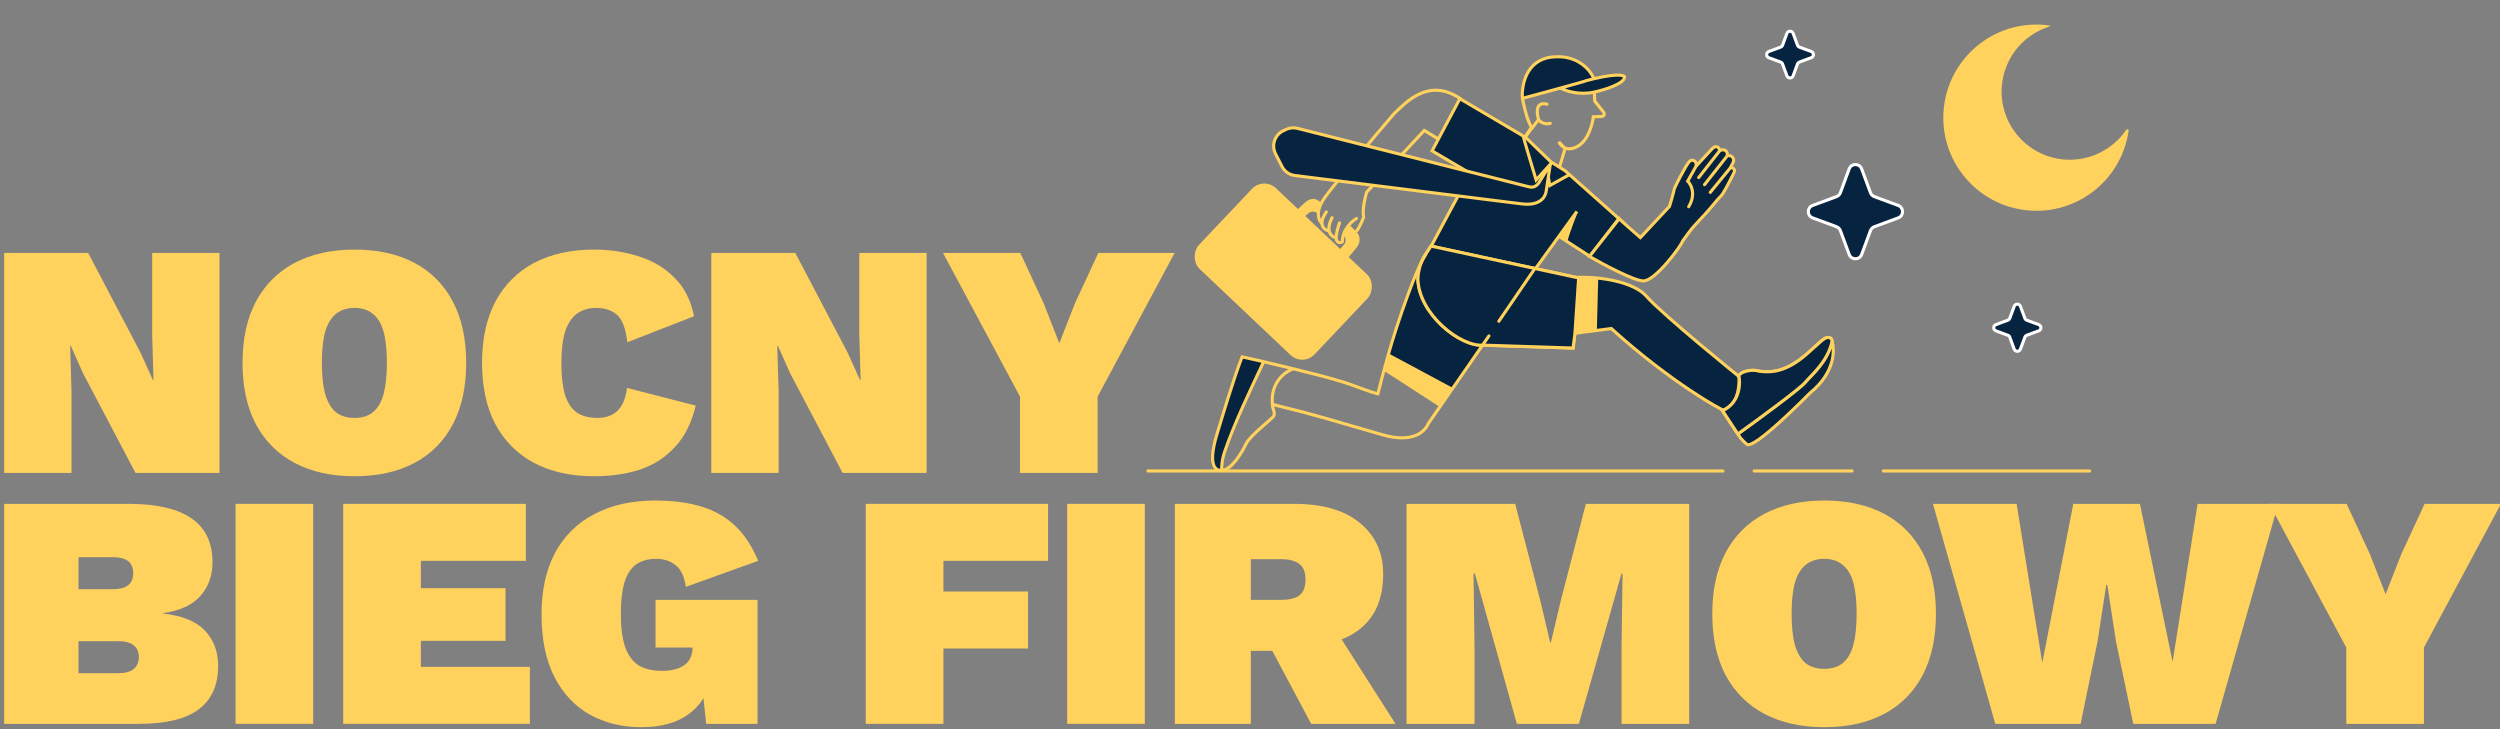 <svg width="1200" height="350" viewBox="0 0 1200 350" fill="none" xmlns="http://www.w3.org/2000/svg">
<rect x="0" y="0" width="1200" height="350" fill="#808080" stroke="none"/>
<g clip-path="url(#clip0_255_10496)">
<path d="M1200.45 241.848L1163.49 310.808V347.448H1126.21V310.808L1089.25 241.848H1126.37L1137.57 266.008L1145.09 285.208L1152.61 266.008L1163.81 241.848H1200.45Z" fill="#FFD15D"/>
<path d="M957.734 347.448L927.813 241.848H967.974L980.294 318.168L995.174 241.848H1027.17L1042.85 317.688L1054.85 241.848H1093.57L1063.49 347.448H1023.97L1015.65 307.768L1011.49 280.728H1011.01L1006.85 307.768L998.693 347.448H957.734Z" fill="#FFD15D"/>
<path d="M875.656 240.248C886.856 240.248 896.456 242.381 904.456 246.648C912.456 250.915 918.59 257.101 922.856 265.208C927.123 273.315 929.256 283.128 929.256 294.648C929.256 306.168 927.123 315.981 922.856 324.088C918.59 332.195 912.456 338.381 904.456 342.648C896.456 346.915 886.856 349.048 875.656 349.048C864.563 349.048 854.963 346.915 846.856 342.648C838.856 338.381 832.67 332.195 828.296 324.088C824.03 315.981 821.896 306.168 821.896 294.648C821.896 283.128 824.03 273.315 828.296 265.208C832.67 257.101 838.856 250.915 846.856 246.648C854.963 242.381 864.563 240.248 875.656 240.248ZM875.656 268.248C872.03 268.248 869.043 269.208 866.696 271.128C864.456 272.941 862.75 275.768 861.576 279.608C860.51 283.448 859.977 288.461 859.977 294.648C859.977 300.728 860.51 305.741 861.576 309.688C862.75 313.528 864.456 316.408 866.696 318.328C869.043 320.141 872.03 321.048 875.656 321.048C879.283 321.048 882.216 320.141 884.456 318.328C886.803 316.408 888.51 313.528 889.576 309.688C890.643 305.741 891.176 300.728 891.176 294.648C891.176 288.461 890.643 283.448 889.576 279.608C888.51 275.768 886.803 272.941 884.456 271.128C882.216 269.208 879.283 268.248 875.656 268.248Z" fill="#FFD15D"/>
<path d="M810.818 241.848V347.448H778.338V310.808L778.818 275.288H778.338L757.858 347.448H728.098L707.938 275.288H707.298L707.778 310.808V347.448H675.138V241.848H727.298L739.458 288.728L744.098 308.408H744.418L749.058 288.728L761.218 241.848H810.818Z" fill="#FFD15D"/>
<path d="M621.205 241.848C634.965 241.848 645.525 244.941 652.885 251.128C660.245 257.208 663.925 265.314 663.925 275.448C663.925 287.074 660.298 295.821 653.045 301.688C645.898 307.554 635.445 310.488 621.685 310.488L618.005 312.408H600.405V347.448H563.925V241.848H621.205ZM614.805 287.928C618.751 287.928 621.685 287.234 623.605 285.848C625.631 284.354 626.645 281.794 626.645 278.168C626.645 274.648 625.631 272.141 623.605 270.648C621.685 269.154 618.751 268.408 614.805 268.408H600.405V287.928H614.805ZM636.885 295.768L669.845 347.448H629.365L604.725 301.208L636.885 295.768Z" fill="#FFD15D"/>
<path d="M549.524 241.848V347.448H512.244V241.848H549.524Z" fill="#FFD15D"/>
<path d="M503.082 269.208H452.842V283.928H493.483V311.288H452.842V347.448H415.562V241.848H503.082V269.208Z" fill="#FFD15D"/>
<path d="M307.774 349.048C298.707 349.048 290.547 347.075 283.294 343.128C276.04 339.075 270.334 333.048 266.174 325.048C262.014 316.941 259.934 306.915 259.934 294.968C259.934 283.448 262.067 273.635 266.334 265.528C270.707 257.315 277 251.075 285.214 246.808C293.427 242.435 303.24 240.248 314.654 240.248C327.667 240.248 338.067 242.541 345.854 247.128C353.747 251.715 359.774 259.075 363.934 269.208L329.214 281.688C328.467 276.675 326.814 273.208 324.254 271.288C321.8 269.261 318.707 268.248 314.974 268.248C310.92 268.248 307.614 269.208 305.054 271.128C302.6 273.048 300.787 275.981 299.614 279.928C298.547 283.768 298.014 288.675 298.014 294.648C298.014 301.261 298.707 306.595 300.094 310.648C301.587 314.701 303.774 317.635 306.654 319.448C309.64 321.155 313.374 322.008 317.854 322.008C319.987 322.008 321.907 321.795 323.614 321.368C325.427 320.941 326.974 320.301 328.254 319.448C329.64 318.488 330.654 317.315 331.294 315.928C332.04 314.541 332.414 312.888 332.414 310.968V310.808H314.654V287.928H363.614V347.448H338.974L335.934 319.128L341.694 325.368C339.88 332.941 336.094 338.808 330.334 342.968C324.68 347.021 317.16 349.048 307.774 349.048Z" fill="#FFD15D"/>
<path d="M164.737 347.448V241.848H252.417V269.208H202.017V282.328H242.657V307.608H202.017V320.088H254.337V347.448H164.737Z" fill="#FFD15D"/>
<path d="M150.337 241.848V347.448H113.057V241.848H150.337Z" fill="#FFD15D"/>
<path d="M2 347.448V241.848H62.48C75.813 241.954 85.733 244.354 92.24 249.048C98.747 253.634 102 260.621 102 270.008C102 276.301 100.08 281.634 96.24 286.008C92.4 290.381 86.373 293.154 78.16 294.328V294.488C87.333 295.448 94.053 298.168 98.32 302.648C102.587 307.128 104.72 312.781 104.72 319.608C104.72 328.888 101.573 335.874 95.28 340.568C89.093 345.154 79.547 347.448 66.64 347.448H2ZM37.68 323.128H56.72C60.027 323.128 62.48 322.488 64.08 321.208C65.787 319.821 66.64 317.848 66.64 315.288C66.64 312.834 65.787 310.968 64.08 309.688C62.48 308.408 60.027 307.768 56.72 307.768H37.68V323.128ZM37.68 282.808H54.32C60.72 282.808 63.92 280.248 63.92 275.128C63.92 270.008 60.72 267.448 54.32 267.448H37.68V282.808Z" fill="#FFD15D"/>
<path d="M563.834 121.4L526.874 190.36V227H489.594V190.36L452.634 121.4H489.754L500.954 145.56L508.474 164.76L515.994 145.56L527.194 121.4H563.834Z" fill="#FFD15D"/>
<path d="M444.779 121.4V227H404.459L379.179 179L373.419 166.04H373.099L373.739 187.8V227H341.419V121.4H381.739L407.019 169.56L412.779 182.36H413.099L412.459 160.6V121.4H444.779Z" fill="#FFD15D"/>
<path d="M333.938 194.68C332.018 202.893 328.711 209.506 324.018 214.52C319.431 219.533 313.831 223.16 307.218 225.4C300.605 227.533 293.245 228.6 285.138 228.6C274.045 228.6 264.445 226.466 256.338 222.2C248.338 217.933 242.151 211.746 237.778 203.64C233.511 195.533 231.378 185.72 231.378 174.2C231.378 162.68 233.511 152.866 237.778 144.76C242.151 136.653 248.338 130.466 256.338 126.2C264.445 121.933 274.045 119.8 285.138 119.8C292.925 119.8 300.178 120.92 306.898 123.16C313.618 125.293 319.271 128.706 323.858 133.4C328.551 138.093 331.645 144.226 333.138 151.8L301.138 164.28C300.285 157.346 298.525 152.866 295.858 150.84C293.298 148.813 290.045 147.8 286.098 147.8C282.471 147.8 279.378 148.76 276.818 150.68C274.365 152.493 272.498 155.373 271.218 159.32C270.045 163.16 269.458 168.12 269.458 174.2C269.458 180.173 269.991 185.133 271.058 189.08C272.231 193.026 274.098 195.96 276.658 197.88C279.218 199.693 282.631 200.6 286.898 200.6C290.738 200.6 293.885 199.48 296.338 197.24C298.791 194.893 300.338 191.213 300.978 186.2L333.938 194.68Z" fill="#FFD15D"/>
<path d="M170.175 119.8C181.375 119.8 190.975 121.933 198.975 126.2C206.975 130.466 213.108 136.653 217.375 144.76C221.642 152.866 223.775 162.68 223.775 174.2C223.775 185.72 221.642 195.533 217.375 203.64C213.108 211.746 206.975 217.933 198.975 222.2C190.975 226.466 181.375 228.6 170.175 228.6C159.082 228.6 149.482 226.466 141.375 222.2C133.375 217.933 127.188 211.746 122.815 203.64C118.548 195.533 116.415 185.72 116.415 174.2C116.415 162.68 118.548 152.866 122.815 144.76C127.188 136.653 133.375 130.466 141.375 126.2C149.482 121.933 159.082 119.8 170.175 119.8ZM170.175 147.8C166.548 147.8 163.562 148.76 161.215 150.68C158.975 152.493 157.268 155.32 156.095 159.16C155.028 163 154.495 168.013 154.495 174.2C154.495 180.28 155.028 185.293 156.095 189.24C157.268 193.08 158.975 195.96 161.215 197.88C163.562 199.693 166.548 200.6 170.175 200.6C173.802 200.6 176.735 199.693 178.975 197.88C181.322 195.96 183.028 193.08 184.095 189.24C185.162 185.293 185.695 180.28 185.695 174.2C185.695 168.013 185.162 163 184.095 159.16C183.028 155.32 181.322 152.493 178.975 150.68C176.735 148.76 173.802 147.8 170.175 147.8Z" fill="#FFD15D"/>
<path d="M105.36 121.4V227H65.04L39.76 179L34 166.04H33.68L34.32 187.8V227H2V121.4H42.32L67.6 169.56L73.36 182.36H73.68L73.04 160.6V121.4H105.36Z" fill="#FFD15D"/>
<path d="M983.71 12.225C983.978 12.263 984.002 12.64 983.744 12.72C972.059 16.376 962.916 26.471 961.097 39.401C958.581 57.293 971.044 73.837 988.937 76.353C1001.71 78.15 1013.79 72.309 1020.58 62.31C1020.95 61.767 1021.84 62.06 1021.75 62.71C1018.31 87.154 995.704 104.184 971.259 100.746C946.815 97.308 929.788 74.703 933.226 50.259C936.665 25.816 959.266 8.787 983.71 12.225Z" fill="#FFD15D"/>
<path d="M966.819 147.03C967.331 145.646 969.289 145.646 969.801 147.03L971.921 152.759C972.083 153.195 972.426 153.538 972.861 153.699L978.59 155.819C979.975 156.331 979.975 158.289 978.59 158.801L972.861 160.921C972.426 161.083 972.083 161.426 971.921 161.861L969.801 167.59C969.289 168.975 967.331 168.975 966.819 167.59L964.699 161.861C964.538 161.426 964.195 161.083 963.759 160.921L958.03 158.801C956.646 158.289 956.646 156.331 958.03 155.819L963.759 153.699C964.195 153.538 964.538 153.195 964.699 152.759L966.819 147.03Z" fill="#062340" stroke="white" stroke-width="1.501" stroke-linecap="round"/>
<path d="M857.719 16.03C858.231 14.646 860.189 14.646 860.701 16.03L862.794 21.686C862.955 22.121 863.298 22.465 863.733 22.626L869.39 24.719C870.774 25.231 870.774 27.189 869.39 27.701L863.733 29.794C863.298 29.955 862.955 30.298 862.794 30.733L860.701 36.39C860.189 37.774 858.231 37.774 857.719 36.39L855.626 30.733C855.465 30.298 855.121 29.955 854.686 29.794L849.03 27.701C847.646 27.189 847.646 25.231 849.03 24.719L854.686 22.626C855.121 22.465 855.465 22.121 855.626 21.686L857.719 16.03Z" fill="#062340" stroke="white" stroke-width="1.501" stroke-linecap="round"/>
<path d="M587.13 197.594L596.173 171.259L606.292 173.677L604.054 179.132L594.473 199.692L587.13 219.694L586.431 225.778H584.752L582.724 223.33L582.095 218.365L584.053 208.644L587.13 197.594Z" fill="#062340"/>
<path d="M703.11 58.393L693.478 69.735L695.243 70.72L731.743 65.674L700.236 47.281L704.528 52.722L706.553 58.393L703.11 57.583L703.11 58.393Z" fill="#062340"/>
<path d="M684.269 122.292C680.432 127.338 670.912 154.1 666.334 170.387L696.979 186.832L714.69 161.242L684.269 122.292Z" fill="#062340"/>
<path d="M705.382 83.766L686.719 118.608L719.997 152.483L748.275 113.419L763.111 123.011L777.049 104.927L751.31 82.016L744.483 77.726L732.334 65.999L700.745 47.375L687.397 72.425L705.713 83.191L705.382 83.766Z" fill="#062340"/>
<path d="M714.662 88.451L705.713 83.191M705.713 83.191L687.397 72.425L700.745 47.375L732.334 65.999L744.483 77.726L751.31 82.016L777.049 104.927L763.111 123.011L748.275 113.419L756.927 101.468L719.997 152.483L686.719 118.608L705.382 83.766L705.713 83.191Z" stroke="#FFD15D" stroke-width="1.5" stroke-linecap="round"/>
<path d="M626.549 97.105C629.886 94.167 632.706 95.832 633.875 97.171L632.653 102.599C631.381 101.301 629.314 101.228 627.954 102.434L626.019 104.151L622.57 100.711C623.856 99.544 624.472 98.933 626.549 97.105Z" fill="#FFD15D"/>
<path d="M650.911 119.181C654.16 115.194 652.111 112.008 650.511 110.716L647.551 107.673L645.519 110.243L645.101 113.29C646.141 114.462 646.152 116.222 645.126 117.406L642.79 120.104L646.918 123.938C648.21 122.4 648.889 121.662 650.911 119.181Z" fill="#FFD15D"/>
<path d="M690.192 66.601L683.664 62.613L656.01 92.229C655.226 94.679 653.831 100.518 654.514 104.273C654.727 103.802 653.016 108.539 651.197 110.86" stroke="#FFD15D" stroke-width="1.5" stroke-linecap="round"/>
<path d="M651.074 104.903C648.836 106.208 644.352 110.264 644.317 116.048C643.786 116.525 641.654 117.018 641.378 114.559C641.156 112.591 642.344 108.697 642.965 106.996M640.991 114.024C639.907 113.756 638.476 112.821 638.032 110.892M639.393 104.478C637.936 107.312 637.688 109.4 638.032 110.892M638.032 110.892C636.599 110.623 634.702 109.58 634.535 107.317M636.635 101.747C634.97 104.12 634.433 105.943 634.535 107.317M634.535 107.317C633.013 105.98 631.105 101.679 635.646 95.17C640.187 88.66 659.861 65.395 669.13 54.576C674.665 49.326 685.67 36.96 700.928 47.346" stroke="#FFD15D" stroke-width="1.5" stroke-linecap="round"/>
<path d="M686.879 118.13L756.801 133.207C757.114 133.189 757.437 133.173 757.77 133.159C767.793 132.735 784.2 135.233 790.267 142.196C797.982 151.049 834.891 180.883 834.891 180.883C834.891 180.883 834.932 189.584 832.083 193.165C829.816 196.013 828.986 196.113 827.304 196.843C827.237 197.362 802.404 183.94 773.44 157.701L755.977 159.969L755.078 167.062L712.167 165.668C701.214 166.728 681.029 150.918 680.581 133.856C681.015 125.756 684.324 122.32 686.879 118.13Z" fill="#062340"/>
<path d="M755.977 159.969L773.44 157.701C802.404 183.94 827.237 197.362 827.304 196.843C828.986 196.113 829.816 196.013 832.083 193.165C834.932 189.584 834.891 180.883 834.891 180.883C834.891 180.883 797.982 151.049 790.267 142.196C784.2 135.233 767.793 132.735 757.77 133.159M755.977 159.969L757.77 133.159M755.977 159.969L755.078 167.062L712.167 165.668C701.214 166.728 681.029 150.918 680.581 133.856C681.015 125.756 684.324 122.32 686.879 118.13L756.801 133.207C757.114 133.189 757.437 133.173 757.77 133.159" stroke="#FFD15D" stroke-width="1.5" stroke-linecap="round"/>
<path d="M756.801 133.207L686.879 118.13C684.324 122.32 681.015 125.756 680.581 133.856C681.029 150.918 701.214 166.728 712.167 165.668L755.078 167.062L755.977 159.969L757.77 133.159C757.437 133.173 757.114 133.189 756.801 133.207Z" fill="#062340" stroke="#FFD15D" stroke-width="1.5" stroke-linecap="round"/>
<path d="M736.78 128.828L719.436 154.214" stroke="#FFD15D" stroke-width="1.5" stroke-linecap="round"/>
<path d="M860.822 188.24L834.573 208.258L835.733 210.539L839.422 213.684L845.418 209.869L856.99 200.016L866.717 191.043L873.487 184.377L878.499 176.452L880.05 170.038L880.05 165.668L879.206 164.646L879.206 165.668L873.487 175.677L867.767 182.418L860.822 188.24Z" fill="#062340"/>
<path d="M834.17 208.301L835.455 210.252C837.616 212.412 835.811 210.923 838.465 213.261C841.761 216.166 868.023 189.414 868.718 188.719C881.452 178.324 880.458 167.436 879.41 163.746M834.17 208.301L826.811 197.132C835.054 193.493 835.494 184.399 834.683 180.307C835.609 178.301 841.112 176.996 844.639 178.223C849.58 178.69 857.142 179.458 868.95 168.422C874.043 164.1 876.358 160.704 878.905 162.479C879.015 162.614 879.214 163.053 879.41 163.746M834.17 208.301C843.808 201.388 863.748 186.775 866.403 183.626C869.721 179.69 877.292 173.657 879.41 163.746" stroke="#FFD15D" stroke-width="1.5" stroke-linecap="round"/>
<path d="M844.639 178.224C841.112 176.997 835.609 178.301 834.683 180.308C835.493 184.4 835.054 193.494 826.811 197.132L834.169 208.301C843.808 201.388 863.747 186.775 866.402 183.626C869.721 179.69 877.291 173.657 879.41 163.747C879.213 163.053 879.015 162.614 878.905 162.48C876.358 160.705 874.043 164.101 868.949 168.423C857.194 179.409 849.647 178.697 844.705 178.23L844.639 178.224Z" fill="#062340" stroke="#FFD15D" stroke-width="1.5" stroke-linecap="round"/>
<path d="M714.69 161.243L696.979 186.833M586.415 225.747C591.02 225.806 596.196 217.152 598.208 212.817C600.306 209 609.212 202.07 610.962 200.25C612.7 198.441 610.608 196.08 610.727 194.093L618.486 196.068C628.165 198.299 644.697 203.202 663.575 208.685C677.728 212.796 683.896 207.54 685.649 203.202L696.979 186.833M586.415 225.747C586.123 225.758 578.213 227.339 584.384 207.603C585.419 204.293 591.846 182.447 596.199 171.295C598.302 171.794 603.98 172.986 606.563 173.607M586.415 225.747C586.386 224.968 586.265 221.398 587.83 216.82C592.557 202.998 600.518 186.411 606.563 173.607M684.268 122.293C680.432 127.339 670.912 154.101 666.334 170.389M666.334 170.389C664.352 177.438 662.608 184.082 661.364 189.058C658.147 188.238 652.89 186.254 648.817 184.758C640.372 181.655 622.989 177.561 606.563 173.607M666.334 170.389L696.979 186.833" stroke="#FFD15D" stroke-width="1.5" stroke-linecap="round"/>
<path d="M620.122 177.301C616.95 178.426 609.789 183.514 610.748 193.926" stroke="#FFD15D" stroke-width="1.5" stroke-linecap="round"/>
<path d="M787.378 114.05C784.11 111.202 777.495 105.417 777.181 105.053L762.931 123.097C769.604 126.933 784.103 134.654 788.703 134.856C794.454 135.109 807.162 117.716 807.637 115.731C808.712 114.272 809.644 112.977 810.462 111.848C813.53 107.612 818.029 103.568 821.327 99.509C823.201 97.202 824.97 95.115 825.815 94.355C827.132 93.17 830.158 87.306 832.414 82.643C833.016 81.397 831.735 80.103 830.475 80.675L831.89 77.951C832.875 76.055 830.9 73.988 828.961 74.885C829.771 72.975 827.681 71.136 825.89 72.181L825.349 72.497C825.643 70.92 823.849 69.802 822.563 70.76L822.103 71.102L814.112 79.781L814.164 78.948C814.271 77.21 812.133 76.211 810.95 77.488C809.406 78.861 803.469 90.537 803.581 91.002C803.006 93.652 801.857 97.481 801.354 99.064L787.378 114.05Z" fill="#062340"/>
<path d="M814.112 79.781L814.164 78.948C814.271 77.21 812.133 76.211 810.95 77.488C809.406 78.861 803.469 90.537 803.581 91.002C803.006 93.652 801.857 97.481 801.354 99.064L787.378 114.05C784.11 111.202 777.495 105.417 777.181 105.053L762.931 123.097C769.604 126.933 784.103 134.654 788.703 134.856C794.454 135.109 807.162 117.716 807.637 115.731C808.712 114.272 809.644 112.977 810.462 111.848C813.53 107.612 818.029 103.568 821.327 99.509C823.201 97.202 824.97 95.115 825.815 94.355C827.132 93.17 830.158 87.306 832.414 82.643C833.016 81.397 831.735 80.103 830.475 80.675M814.112 79.781L810.094 86.947C811.76 88.558 814.187 93.27 810.562 99.228M814.112 79.781L822.103 71.102L822.563 70.76C823.849 69.802 825.643 70.92 825.349 72.497M825.349 72.497L815.367 85.228M825.349 72.497L825.89 72.181C827.681 71.136 829.771 72.975 828.961 74.885M818.165 88.628L828.899 75.03L828.961 74.885M828.961 74.885C830.9 73.988 832.875 76.055 831.89 77.951L830.475 80.675M830.475 80.675L820.924 92.343" stroke="#FFD15D" stroke-width="1.5" stroke-linecap="round"/>
<rect x="606.553" y="84.738" width="76.43" height="53.345" rx="8.104" transform="rotate(43.435 606.553 84.738)" fill="#FFD15D"/>
<path d="M731.277 65.767C731.297 66.293 735.321 79.706 737.33 86.348L744.537 78.433" stroke="#FFD15D" stroke-width="1.5" stroke-linecap="round"/>
<path d="M742.522 80.881L743.894 89.057L752.968 84.018" stroke="#FFD15D" stroke-width="1.5" stroke-linecap="round"/>
<path fill-rule="evenodd" clip-rule="evenodd" d="M744.109 78.983C744.109 78.971 744.092 78.966 744.085 78.977L738.567 87.863C737.44 89.38 735.989 90.171 733.98 89.683L622.747 61.598C620.869 61.123 618.884 61.337 617.151 62.2L615.842 62.852C611.817 64.857 610.198 69.758 612.236 73.771L615.337 79.876C616.557 82.278 618.89 83.918 621.563 84.252L730.571 97.875C736.23 98.616 741.586 96.983 742.253 91.236L744.109 78.986C744.109 78.985 744.109 78.984 744.109 78.983Z" fill="#062340" stroke="#FFD15D" stroke-width="1.5" stroke-linecap="round"/>
<path d="M732.613 64.998L738.53 57.421M738.53 57.421C736.327 49.715 740.288 49.271 742.544 50.012M738.53 57.421C740.298 59.721 743.003 59.574 744.135 59.212" stroke="#FFD15D" stroke-width="1.5" stroke-linecap="round"/>
<path d="M767.14 133.565L757.881 133.3L756.1 160.037L766.494 158.879L767.14 133.565Z" fill="#FFD15D"/>
<path d="M664.382 178.053L666.928 170.261L696.937 186.996L690.985 195.252L664.382 178.053Z" fill="#FFD15D"/>
<path d="M748.257 68.134L750.877 70.884C752.386 71.641 754.497 71.788 757.218 70.275C762.379 67.405 764.417 59.594 764.791 56.048L768.875 55.892C769.87 55.854 770.4 54.701 769.78 53.921L765.457 48.48L765.326 45.048L765.294 44.19C757.948 45.845 751.375 43.601 749.006 42.272C742.797 43.977 735.6 45.923 730.753 47.225C730.27 41.228 732.403 28.869 744.796 27.404C757.19 25.939 763.463 33.721 765.05 37.795C778.796 34.529 780.165 36.852 779.816 36.954C779.636 40.245 770.059 43.149 765.294 44.19L765.326 45.048L765.457 48.48L769.78 53.921C770.4 54.701 769.87 55.854 768.875 55.892L764.791 56.048C764.417 59.594 762.379 67.405 757.218 70.275C754.497 71.788 752.386 71.641 750.877 70.884C749.524 70.206 748.653 69.037 748.257 68.134Z" fill="#062340"/>
<path d="M748.701 79.765L751.241 71.266L748.257 68.134C749.094 70.043 752.057 73.145 757.218 70.275C762.379 67.405 764.417 59.594 764.791 56.048L768.875 55.892C769.87 55.854 770.4 54.701 769.78 53.921L765.457 48.48L765.326 45.048L765.294 44.19M765.294 44.19C770.059 43.149 779.636 40.245 779.816 36.954C780.165 36.852 778.796 34.529 765.05 37.795M765.294 44.19C757.948 45.845 751.375 43.601 749.006 42.272M730.753 47.225C731.506 51.11 733.447 59.285 735.189 60.899L732.131 65.713M730.753 47.225C735.6 45.923 742.797 43.977 749.006 42.272M730.753 47.225C730.27 41.228 732.403 28.869 744.796 27.404C757.19 25.939 763.463 33.721 765.05 37.795M749.006 42.272C755.712 40.431 761.265 38.869 761.457 38.703C762.74 38.361 763.936 38.059 765.05 37.795" stroke="#FFD15D" stroke-width="1.5" stroke-linecap="round"/>
<path d="M752.331 116.282C753.092 112.044 757.205 102.314 757.363 101.788L748.641 113.542L752.331 116.282Z" fill="#FFD15D"/>
<path d="M887.623 81.06C888.647 78.291 892.563 78.291 893.588 81.06L897.824 92.508C898.146 93.378 898.832 94.065 899.703 94.387L911.151 98.623C913.92 99.647 913.92 103.563 911.151 104.588L899.703 108.824C898.832 109.146 898.146 109.832 897.824 110.703L893.588 122.151C892.563 124.92 888.647 124.92 887.623 122.151L883.387 110.703C883.065 109.832 882.378 109.146 881.508 108.824L870.06 104.588C867.291 103.563 867.291 99.647 870.06 98.623L881.508 94.387C882.378 94.065 883.065 93.378 883.387 92.508L887.623 81.06Z" fill="#062340" stroke="white" stroke-width="1.501" stroke-linecap="round"/>
<path d="M551 226.07H827" stroke="#FFD15D" stroke-width="1.5" stroke-linecap="round"/>
<path d="M889 226.07L842 226.07" stroke="#FFD15D" stroke-width="1.5" stroke-linecap="round"/>
<path d="M1003 226.07L904 226.07" stroke="#FFD15D" stroke-width="1.5" stroke-linecap="round"/>
</g>
<defs>
<clipPath id="clip0_255_10496">
<rect width="1200" height="350" fill="white"/>
</clipPath>
</defs>
</svg>
